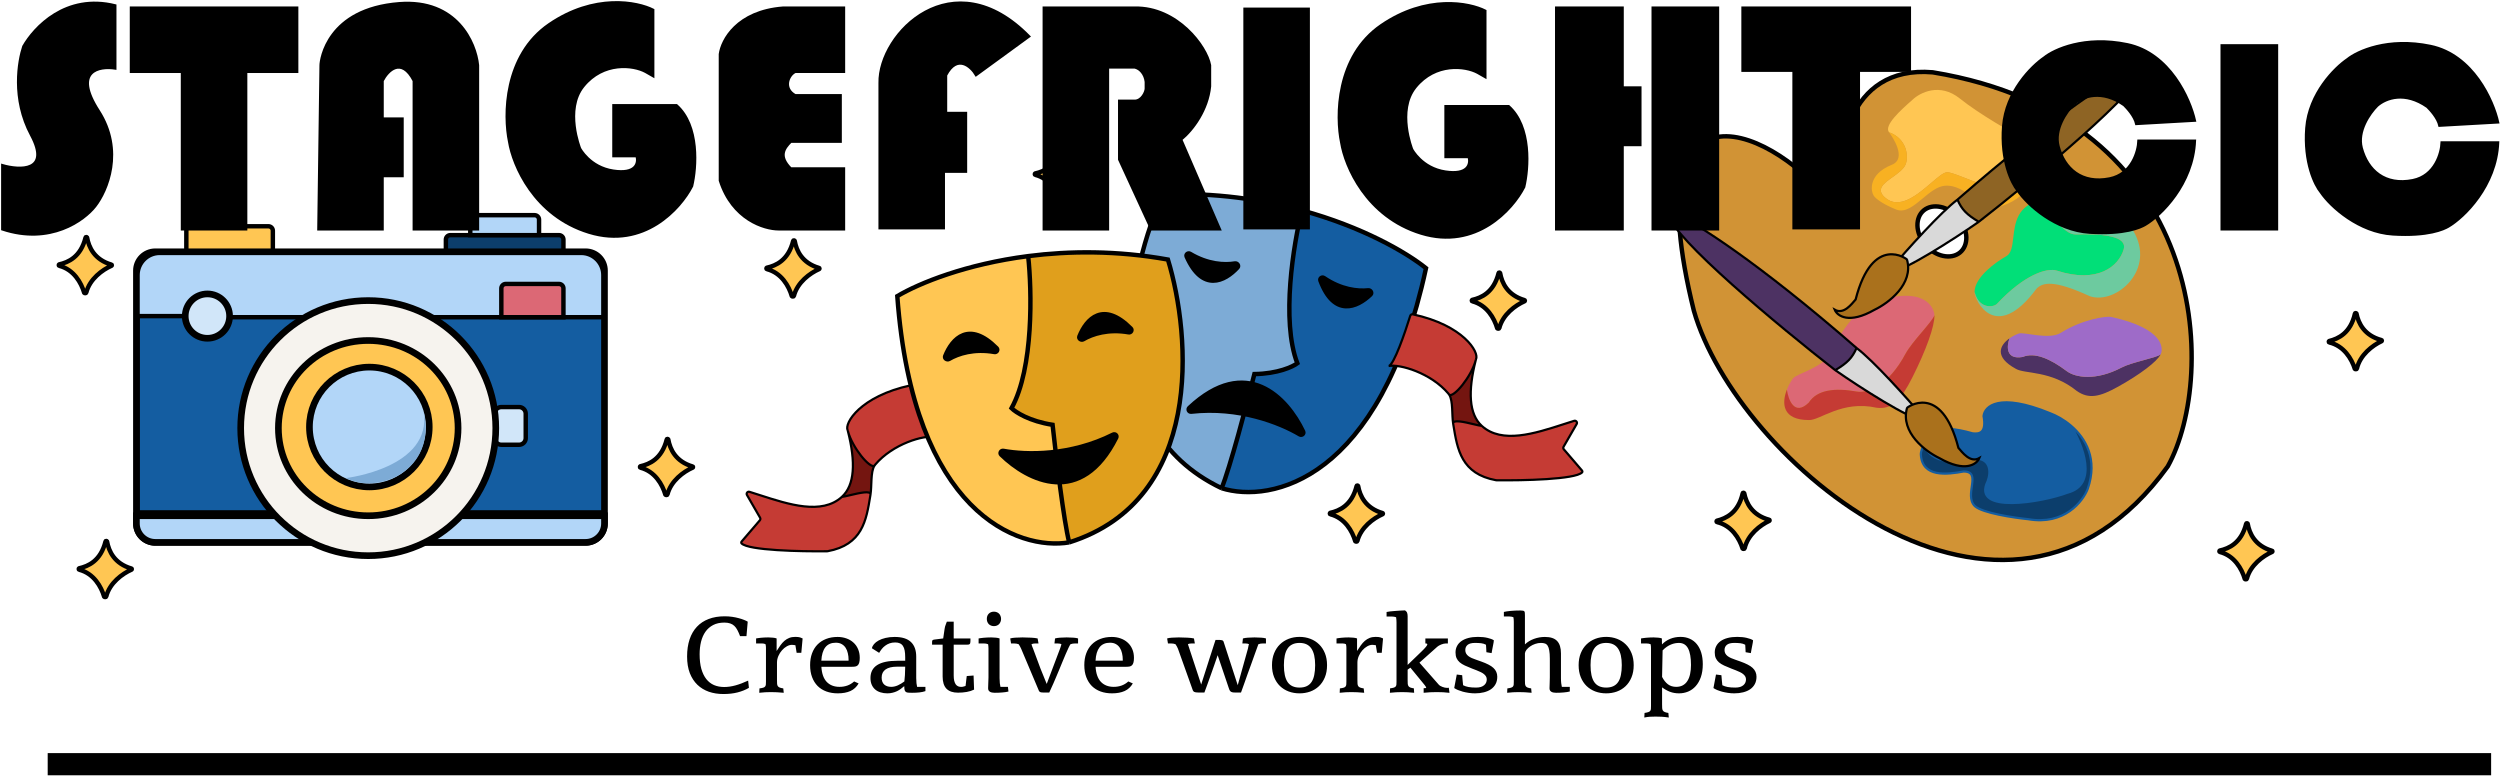<svg width="1127" height="350" viewBox="0 0 1127 350" fill="none" xmlns="http://www.w3.org/2000/svg">
<path d="M21.5 344.5H1123" stroke="black" stroke-width="10"/>
<path fill-rule="evenodd" clip-rule="evenodd" d="M410.6 173.695C387.711 178.626 380.497 190.88 382.143 194.006C382.17 194.117 382.198 194.229 382.228 194.34C384.249 201.929 392.185 211.345 394.175 209.957C394.313 209.86 394.423 209.712 394.5 209.506C402.476 200.035 416.582 196.03 421.457 196.998C421.471 197.001 421.486 197.003 421.5 197.006L421.457 196.998C419.126 196.443 414.198 182.227 411.766 174.373C411.614 173.881 411.104 173.586 410.6 173.695ZM392.411 223.006C392.71 220.974 387.362 222.244 383.253 223.22C381.702 223.589 380.328 223.915 379.5 224.006C370.44 232.233 355.517 227.402 342.725 223.261C341.064 222.723 339.439 222.197 337.868 221.713C337.009 221.448 336.287 222.371 336.736 223.15L342.646 233.393C342.858 233.761 342.815 234.222 342.539 234.544L334.368 244.077C334.14 244.343 334.055 244.72 334.302 244.971C337.427 248.148 360.952 248.663 372.919 248.508C372.974 248.507 373.029 248.501 373.084 248.491C388.745 245.606 390.522 234.65 392.308 223.639C392.343 223.428 392.377 223.217 392.411 223.006Z" fill="#C53B34"/>
<path d="M392.411 223.006C393.054 219.054 392.41 212.799 394.175 209.957C392.185 211.345 384.249 201.929 382.228 194.34C385.796 208.388 385.339 218.704 379.5 224.006C380.328 223.915 381.702 223.589 383.253 223.22C387.362 222.244 392.71 220.974 392.411 223.006Z" fill="#741510"/>
<path d="M382.143 194.006C380.497 190.88 387.711 178.626 410.6 173.695M382.143 194.006C382.17 194.117 382.198 194.229 382.228 194.34M382.143 194.006C382.171 194.118 382.2 194.229 382.228 194.34M394.5 209.506C402.476 200.035 416.582 196.03 421.457 196.998M394.5 209.506C394.423 209.712 394.313 209.86 394.175 209.957M394.5 209.506C394.383 209.645 394.275 209.795 394.175 209.957M379.5 224.006C385.339 218.704 385.796 208.388 382.228 194.34M379.5 224.006C380.328 223.915 381.702 223.589 383.253 223.22C387.362 222.244 392.71 220.974 392.411 223.006M379.5 224.006C370.44 232.233 355.517 227.402 342.725 223.261C341.064 222.723 339.439 222.197 337.868 221.713M392.411 223.006C393.054 219.054 392.41 212.799 394.175 209.957M392.411 223.006C392.377 223.217 392.343 223.428 392.308 223.639C390.522 234.65 388.745 245.606 373.084 248.491M410.6 173.695C411.104 173.586 411.614 173.881 411.766 174.373M410.6 173.695C410.604 173.694 410.608 173.693 410.613 173.692C411.115 173.584 411.614 173.882 411.766 174.373V174.373M411.766 174.373C414.198 182.227 419.126 196.443 421.457 196.998M421.457 196.998C421.471 197.001 421.486 197.003 421.5 197.006L421.457 196.998ZM394.175 209.957C392.185 211.345 384.249 201.929 382.228 194.34M373.084 248.491C373.029 248.501 372.974 248.507 372.919 248.508M373.084 248.491C373.083 248.491 373.081 248.492 373.08 248.492C373.027 248.502 372.973 248.507 372.919 248.508V248.508M372.919 248.508C360.952 248.663 337.427 248.148 334.302 244.971M334.302 244.971C334.055 244.72 334.14 244.343 334.368 244.077M334.302 244.971V244.971C334.059 244.724 334.138 244.345 334.364 244.082L334.368 244.077M334.368 244.077L342.539 234.544M342.539 234.544C342.815 234.222 342.858 233.761 342.646 233.393M342.539 234.544V234.544C342.815 234.222 342.858 233.761 342.646 233.393V233.393M342.646 233.393L336.736 223.15M336.736 223.15C336.287 222.371 337.009 221.448 337.868 221.713M336.736 223.15V223.15C336.288 222.372 337.01 221.449 337.868 221.713V221.713" stroke="black"/>
<g filter="url(#filter0_d_358_80)">
<path fill-rule="evenodd" clip-rule="evenodd" d="M642.843 116.898C622.126 212.953 572.783 223.043 550.702 216.081C554.354 207.302 562.074 178.124 565.478 164.633C575.999 164.49 582.769 161.331 584.839 159.77C577.431 140.557 583.137 105.814 586.916 90.843C614.062 98.273 633.83 109.661 642.843 116.898Z" fill="#145DA1"/>
<path d="M550.702 216.081C493.151 188.636 509.127 116.353 524.309 83.642C547.757 82.743 568.952 85.927 586.916 90.843C583.137 105.814 577.431 140.557 584.839 159.77C582.769 161.331 575.999 164.49 565.478 164.633C562.074 178.124 554.354 207.302 550.702 216.081Z" fill="#7DABD6"/>
<path d="M550.702 216.081C493.151 188.636 509.127 116.353 524.309 83.642C547.757 82.743 568.952 85.927 586.916 90.843M550.702 216.081C572.783 223.043 622.126 212.953 642.843 116.898C633.83 109.661 614.062 98.273 586.916 90.843M550.702 216.081C554.354 207.302 562.074 178.124 565.478 164.633C575.999 164.49 582.769 161.331 584.839 159.77C577.431 140.557 583.137 105.814 586.916 90.843" stroke="black" stroke-width="2"/>
</g>
<path d="M596.814 125.307C604.562 130.591 612.06 131.398 616.813 130.883C617.812 130.774 618.588 132.042 617.864 132.739C611.686 138.696 601.423 143.006 595.245 126.46C594.901 125.537 596.001 124.752 596.814 125.307Z" fill="black" stroke="black" stroke-width="2"/>
<path d="M536.434 114.393C544.482 119.207 552.015 119.566 556.729 118.769C557.72 118.601 558.569 119.821 557.889 120.56C552.075 126.873 542.088 131.786 534.936 115.637C534.537 114.737 535.589 113.888 536.434 114.393Z" fill="black" stroke="black" stroke-width="2"/>
<path d="M536.969 185.585C558.406 183.182 576.957 190.486 585.98 195.852C586.837 196.362 587.892 195.483 587.464 194.583C580.148 179.199 561.851 159.809 536.15 183.864C535.447 184.521 536.013 185.692 536.969 185.585Z" fill="black" stroke="black" stroke-width="2"/>
<g filter="url(#filter1_d_358_80)">
<path fill-rule="evenodd" clip-rule="evenodd" d="M404.5 129.506C411.7 227.506 459.167 244.34 482 240.506C479.6 231.306 476 201.34 474.5 187.506C464.1 185.906 457.833 181.84 456 180.006C466 162.006 465.167 126.807 463.5 111.458C435.585 115.052 414.429 123.589 404.5 129.506Z" fill="#FFC653"/>
<path d="M482 240.506C542.8 221.306 537 147.506 526.5 113.006C503.403 108.865 481.972 109.079 463.5 111.458C465.167 126.807 466 162.006 456 180.006C457.833 181.84 464.1 185.906 474.5 187.506C476 201.34 479.6 231.306 482 240.506Z" fill="#E09F1C"/>
<path d="M482 240.506C542.8 221.306 537 147.506 526.5 113.006C503.403 108.865 481.972 109.079 463.5 111.458M482 240.506C459.167 244.34 411.7 227.506 404.5 129.506C414.429 123.589 435.585 115.052 463.5 111.458M482 240.506C479.6 231.306 476 201.34 474.5 187.506C464.1 185.906 457.833 181.84 456 180.006C466 162.006 465.167 126.807 463.5 111.458" stroke="black" stroke-width="2"/>
</g>
<path d="M508.829 149.807C499.592 148.18 492.427 150.531 488.307 152.957C487.442 153.467 486.213 152.631 486.585 151.698C489.765 143.726 497.343 135.574 509.785 148.111C510.478 148.809 509.798 149.978 508.829 149.807Z" fill="black" stroke="black" stroke-width="2"/>
<path d="M448.329 158.679C439.092 157.053 431.927 159.403 427.807 161.83C426.942 162.339 425.713 161.503 426.085 160.57C429.265 152.598 436.843 144.446 449.285 156.983C449.978 157.682 449.298 158.85 448.329 158.679Z" fill="black" stroke="black" stroke-width="2"/>
<path d="M501.833 195.913C482.553 205.588 462.621 205.158 452.298 203.247C451.318 203.066 450.632 204.255 451.345 204.951C463.534 216.852 487.413 228.709 503.197 197.244C503.629 196.384 502.693 195.482 501.833 195.913Z" fill="black" stroke="black" stroke-width="2"/>
<path fill-rule="evenodd" clip-rule="evenodd" d="M636.9 141.695C659.789 146.626 667.003 158.88 665.357 162.006C665.33 162.117 665.302 162.229 665.272 162.34C663.251 169.929 655.315 179.345 653.325 177.957C653.187 177.86 653.077 177.712 653 177.506C645.024 168.035 630.918 164.03 626.043 164.998C626.029 165.001 626.014 165.003 626 165.006L626.043 164.998C628.374 164.443 633.302 150.227 635.734 142.373C635.886 141.881 636.396 141.586 636.9 141.695ZM655.089 191.006C654.79 188.974 660.138 190.244 664.247 191.22C665.798 191.589 667.172 191.915 668 192.006C677.06 200.233 691.983 195.402 704.775 191.261C706.436 190.723 708.061 190.197 709.632 189.713C710.491 189.448 711.213 190.371 710.764 191.15L704.854 201.393C704.642 201.761 704.685 202.222 704.961 202.544L713.132 212.077C713.36 212.343 713.445 212.72 713.198 212.971C710.073 216.148 686.548 216.663 674.581 216.508C674.526 216.507 674.471 216.501 674.416 216.491C658.755 213.606 656.978 202.65 655.192 191.639C655.157 191.428 655.123 191.217 655.089 191.006Z" fill="#C53B34"/>
<path d="M655.089 191.006C654.446 187.054 655.09 180.799 653.325 177.957C655.315 179.345 663.251 169.929 665.272 162.34C661.704 176.388 662.161 186.704 668 192.006C667.172 191.915 665.798 191.589 664.247 191.22C660.138 190.244 654.79 188.974 655.089 191.006Z" fill="#741510"/>
<path d="M665.357 162.006C667.003 158.88 659.789 146.626 636.9 141.695M665.357 162.006C665.33 162.117 665.302 162.229 665.272 162.34M665.357 162.006C665.329 162.118 665.3 162.229 665.272 162.34M653 177.506C645.024 168.035 630.918 164.03 626.043 164.998M653 177.506C653.077 177.712 653.187 177.86 653.325 177.957M653 177.506C653.117 177.645 653.225 177.795 653.325 177.957M668 192.006C662.161 186.704 661.704 176.388 665.272 162.34M668 192.006C667.172 191.915 665.798 191.589 664.247 191.22C660.138 190.244 654.79 188.974 655.089 191.006M668 192.006C677.06 200.233 691.983 195.402 704.775 191.261C706.436 190.723 708.061 190.197 709.632 189.713M655.089 191.006C654.446 187.054 655.09 180.799 653.325 177.957M655.089 191.006C655.123 191.217 655.157 191.428 655.192 191.639C656.978 202.65 658.755 213.606 674.416 216.491M636.9 141.695C636.396 141.586 635.886 141.881 635.734 142.373M636.9 141.695C636.896 141.694 636.892 141.693 636.887 141.692C636.385 141.584 635.886 141.882 635.734 142.373V142.373M635.734 142.373C633.302 150.227 628.374 164.443 626.043 164.998M626.043 164.998C626.029 165.001 626.014 165.003 626 165.006L626.043 164.998ZM653.325 177.957C655.315 179.345 663.251 169.929 665.272 162.34M674.416 216.491C674.471 216.501 674.526 216.507 674.581 216.508M674.416 216.491C674.417 216.491 674.419 216.492 674.42 216.492C674.473 216.502 674.527 216.507 674.581 216.508V216.508M674.581 216.508C686.548 216.663 710.073 216.148 713.198 212.971M713.198 212.971C713.445 212.72 713.36 212.343 713.132 212.077M713.198 212.971V212.971C713.441 212.724 713.362 212.345 713.136 212.082L713.132 212.077M713.132 212.077L704.961 202.544M704.961 202.544C704.685 202.222 704.642 201.761 704.854 201.393M704.961 202.544V202.544C704.685 202.222 704.642 201.761 704.854 201.393V201.393M704.854 201.393L710.764 191.15M710.764 191.15C711.213 190.371 710.491 189.448 709.632 189.713M710.764 191.15V191.15C711.212 190.372 710.49 189.449 709.632 189.713V189.713" stroke="black"/>
<path d="M70 113.5H264C268.694 113.5 272.5 117.306 272.5 122V236C272.5 240.694 268.694 244.5 264 244.5H70C65.306 244.5 61.5 240.694 61.5 236V122C61.5 117.306 65.306 113.5 70 113.5Z" fill="#145DA1" stroke="black" stroke-width="3"/>
<path d="M62.5 124C62.5 118.753 66.753 114.5 72 114.5H262C267.247 114.5 271.5 118.753 271.5 124V142.5H62.5V124Z" fill="#B2D6F8" stroke="black"/>
<path d="M234 183.5H226C224.343 183.5 223 184.843 223 186.5V197.5C223 199.157 224.343 200.5 226 200.5H234C235.657 200.5 237 199.157 237 197.5V186.5C237 184.843 235.657 183.5 234 183.5Z" fill="#D1E6F9" stroke="black" stroke-width="2"/>
<path d="M272.5 231H62V142" stroke="black" stroke-width="2"/>
<path d="M61 142.5H83.5" stroke="black" stroke-width="2"/>
<path d="M134 143H197H272" stroke="black" stroke-width="2"/>
<circle cx="93.5" cy="142.5" r="10" fill="#D1E6F9" stroke="black" stroke-width="3"/>
<path d="M103.5 143H136.5" stroke="black" stroke-width="2"/>
<path d="M61.5 232.5H272.5V236C272.5 240.694 268.694 244.5 264 244.5H70C65.306 244.5 61.5 240.694 61.5 236V232.5Z" fill="#B2D6F8" stroke="black" stroke-width="3"/>
<circle cx="166" cy="193" r="57.5" fill="#F6F3EE" stroke="black" stroke-width="3"/>
<path d="M206.5 193C206.5 214.781 188.402 232.5 166 232.5C143.598 232.5 125.5 214.781 125.5 193C125.5 171.219 143.598 153.5 166 153.5C188.402 153.5 206.5 171.219 206.5 193Z" fill="#FFC653" stroke="black" stroke-width="3"/>
<circle cx="166.5" cy="192.5" r="27" fill="#B2D6F8" stroke="black" stroke-width="3"/>
<path d="M156 215.5C156 215.5 195 211 191 185.5C197 212.5 170 223 156 215.5Z" fill="#7DABD6"/>
<path d="M201 108C201 106.895 201.895 106 203 106H252C253.105 106 254 106.895 254 108V113H201V108Z" fill="#0C3E6C" stroke="black" stroke-width="2"/>
<path d="M212 99C212 97.895 212.895 97 214 97H241C242.105 97 243 97.895 243 99V106H212V99Z" fill="#B2D6F8" stroke="black" stroke-width="2"/>
<path d="M226 130C226 128.895 226.895 128 228 128H252C253.105 128 254 128.895 254 130V143H226V130Z" fill="#DC6875" stroke="black" stroke-width="2"/>
<path d="M369.244 120.796C361.57 118.574 359.029 112.995 358.255 108.587C358.204 108.295 357.647 108.275 357.576 108.563C355.398 117.384 349.714 119.792 345.692 120.683C345.41 120.746 345.411 121.252 345.691 121.323C352.29 123 355.634 128.98 356.941 133.466C357.026 133.757 357.808 133.727 357.882 133.433C359.429 127.258 365.156 123.116 369.281 121.3C369.504 121.202 369.477 120.864 369.244 120.796Z" fill="#FFC653" stroke="black" stroke-width="2"/>
<path d="M687.244 135.296C679.57 133.074 677.029 127.495 676.255 123.087C676.204 122.795 675.647 122.775 675.576 123.063C673.398 131.884 667.714 134.292 663.692 135.183C663.41 135.246 663.411 135.752 663.691 135.823C670.29 137.5 673.634 143.48 674.941 147.966C675.026 148.257 675.808 148.227 675.882 147.933C677.429 141.758 683.156 137.616 687.281 135.8C687.504 135.702 687.477 135.364 687.244 135.296Z" fill="#FFC653" stroke="black" stroke-width="2"/>
<path d="M623.244 231.296C615.57 229.074 613.029 223.495 612.255 219.087C612.204 218.795 611.647 218.775 611.576 219.063C609.398 227.884 603.714 230.292 599.692 231.183C599.41 231.246 599.411 231.752 599.691 231.823C606.29 233.5 609.634 239.48 610.941 243.966C611.026 244.257 611.808 244.227 611.882 243.933C613.429 237.758 619.156 233.616 623.281 231.8C623.504 231.702 623.477 231.364 623.244 231.296Z" fill="#FFC653" stroke="black" stroke-width="2"/>
<path d="M490.244 78.296C482.57 76.074 480.029 70.495 479.255 66.087C479.204 65.795 478.647 65.775 478.576 66.063C476.398 74.884 470.714 77.292 466.692 78.183C466.41 78.246 466.411 78.752 466.691 78.823C473.29 80.5 476.634 86.48 477.941 90.966C478.026 91.257 478.808 91.227 478.882 90.933C480.429 84.758 486.156 80.616 490.281 78.8C490.504 78.702 490.477 78.364 490.244 78.296Z" fill="#FFC653" stroke="black" stroke-width="2"/>
<path d="M1024.24 248.296C1016.57 246.074 1014.03 240.495 1013.26 236.087C1013.2 235.795 1012.65 235.775 1012.58 236.063C1010.4 244.884 1004.71 247.292 1000.69 248.183C1000.41 248.246 1000.41 248.752 1000.69 248.823C1007.29 250.5 1010.63 256.48 1011.94 260.966C1012.03 261.257 1012.81 261.227 1012.88 260.933C1014.43 254.758 1020.16 250.616 1024.28 248.8C1024.5 248.702 1024.48 248.364 1024.24 248.296Z" fill="#FFC653" stroke="black" stroke-width="2"/>
<path d="M312.244 210.296C304.57 208.074 302.03 202.496 301.256 198.087C301.205 197.795 300.648 197.776 300.577 198.063C298.398 206.884 292.714 209.292 288.692 210.183C288.411 210.246 288.412 210.752 288.691 210.823C295.29 212.5 298.635 218.48 299.941 222.966C300.026 223.257 300.809 223.227 300.882 222.933C302.43 216.759 308.156 212.616 312.282 210.8C312.504 210.702 312.478 210.364 312.244 210.296Z" fill="#FFC653" stroke="black" stroke-width="2"/>
<path d="M50.243 119.296C42.57 117.074 40.029 111.495 39.255 107.087C39.204 106.795 38.647 106.775 38.576 107.063C36.398 115.884 30.714 118.292 26.692 119.183C26.41 119.246 26.412 119.752 26.691 119.823C33.29 121.5 36.634 127.48 37.941 131.966C38.026 132.257 38.808 132.227 38.882 131.933C40.429 125.758 46.156 121.616 50.281 119.8C50.504 119.702 50.477 119.364 50.243 119.296Z" fill="#FFC653" stroke="black" stroke-width="2"/>
<path d="M59.243 256.296C51.57 254.074 49.029 248.495 48.255 244.087C48.204 243.795 47.647 243.775 47.576 244.063C45.398 252.884 39.714 255.292 35.692 256.183C35.41 256.246 35.411 256.752 35.691 256.823C42.29 258.5 45.634 264.48 46.941 268.966C47.026 269.257 47.808 269.227 47.882 268.933C49.429 262.758 55.156 258.616 59.281 256.8C59.504 256.702 59.477 256.364 59.243 256.296Z" fill="#FFC653" stroke="black" stroke-width="2"/>
<path d="M1073.56 153.31C1065.84 151.26 1063.17 145.741 1062.3 141.351C1062.24 141.06 1061.68 141.053 1061.62 141.342C1059.64 150.21 1054.01 152.745 1050.01 153.727C1049.73 153.795 1049.74 154.301 1050.02 154.366C1056.66 155.894 1060.14 161.798 1061.54 166.253C1061.64 166.542 1062.42 166.494 1062.48 166.199C1063.89 159.991 1069.52 155.72 1073.61 153.812C1073.83 153.709 1073.79 153.372 1073.56 153.31Z" fill="#FFC653" stroke="black" stroke-width="2"/>
<path d="M84 104C84 102.895 84.895 102 86 102H121C122.105 102 123 102.895 123 104V113H84V104Z" fill="#FFC653" stroke="black" stroke-width="2"/>
<path d="M797.559 234.31C789.837 232.26 787.171 226.741 786.299 222.351C786.241 222.06 785.684 222.053 785.619 222.342C783.64 231.21 778.011 233.745 774.011 234.727C773.731 234.795 773.743 235.301 774.024 235.366C780.659 236.894 784.138 242.798 785.545 247.253C785.636 247.542 786.418 247.494 786.485 247.199C787.893 240.991 793.525 236.72 797.608 234.812C797.828 234.709 797.794 234.372 797.559 234.31Z" fill="#FFC653" stroke="black" stroke-width="2"/>
<path d="M763.583 140.035C735.698 27.582 801.621 58.935 826.646 93.214C829.088 96.559 833.253 93.967 832.223 88.616C826.646 70.64 832.223 29.254 871.263 32.598C996.102 53.082 999.963 169.298 977.226 210.266C903.781 311.599 782.459 206.921 763.583 140.035Z" fill="#D19335" stroke="black" stroke-width="2"/>
<path d="M882.892 98.298C887.522 103.752 887.478 110.678 883.509 113.877C879.539 117.076 872.55 115.819 867.92 110.364C863.291 104.91 863.335 97.984 867.304 94.785C871.273 91.586 878.263 92.843 882.892 98.298Z" fill="white" stroke="black" stroke-width="2"/>
<path d="M883.457 44.383C874.436 37.164 865.523 41.751 862.194 44.947C856.717 49.741 849.212 56.525 851.562 59.611C859.81 62.544 860.531 70.864 858.972 74.274C858.005 76.392 855.539 78.151 853.177 79.837C849.247 82.641 845.605 85.24 849.629 88.938C856.1 94.885 864.443 87.736 870.656 82.412C873.619 79.873 876.098 77.749 877.658 77.658C879.043 77.578 882.225 78.823 885.914 80.267C890.786 82.174 896.542 84.426 900.209 84.426C911.485 84.144 916.85 77.188 917.438 71.172C916.949 67.469 915.342 64.394 913.096 62.995C906.975 59.799 892.477 51.602 883.457 44.383Z" fill="#FFC653"/>
<path d="M844.475 87.81C844.797 88.844 847.568 91.522 854.784 94.455C858.789 96.083 862.714 92.815 866.737 89.467C869.962 86.782 873.25 84.045 876.691 83.74C881.695 83.295 885.921 86.367 889.817 89.198C893.447 91.836 896.791 94.266 900.209 93.45C914.353 90.074 918.494 79.159 917.438 71.172C916.85 77.188 911.485 84.144 900.209 84.426C896.542 84.426 890.786 82.174 885.914 80.267C882.225 78.823 879.043 77.578 877.658 77.658C876.098 77.749 873.619 79.873 870.656 82.412C864.443 87.736 856.1 94.885 849.629 88.938C845.605 85.24 849.247 82.641 853.177 79.837C855.539 78.151 858.005 76.392 858.972 74.274C860.531 70.864 859.81 62.544 851.562 59.611C852.851 61.303 859.939 71.438 852.851 74.274C841.575 78.786 843.723 86.776 844.475 87.81Z" fill="#F8B122"/>
<path d="M871.919 141.173C871.492 139.154 868.171 127.74 842.512 136.793C840.206 137.766 831.268 145.845 825.502 158.694C822.357 165.703 809.851 168.331 808.204 170.667C807.219 172.064 806.255 173.793 805.536 175.632C806.137 180.207 808.953 187.78 815.411 181.472C819.159 175.632 827.232 174.756 837.034 176.508C842.174 177.426 851.449 173.587 858.945 159.57C861.958 153.937 871.019 145.173 872.029 142.115C872.015 141.767 871.978 141.452 871.919 141.173Z" fill="#DC6875"/>
<path d="M815.411 189.357C820.313 189.649 830.288 180.304 845.972 183.808C852.891 184.684 856.812 180.596 862.117 170.083C868.295 157.84 872.221 146.863 872.029 142.115C871.019 145.173 861.958 153.937 858.945 159.57C851.449 173.587 842.174 177.426 837.034 176.508C827.232 174.756 819.159 175.632 815.411 181.472C808.953 187.78 806.137 180.207 805.536 175.632C803.098 181.867 803.477 189.357 815.411 189.357Z" fill="#C53B34"/>
<path d="M894.189 187.54C895.514 194.989 892.571 195.731 889.299 195.364C872.24 190.523 868.652 195.084 867.298 199.894C870.225 209.806 882.761 208.533 889.837 206.74C897.275 206.335 897.692 212.615 896.013 216.974C888.618 232.005 920.938 226.303 931.92 222.127C946.046 218.566 938.86 200.437 933.501 191.817C930.305 189.114 926.848 187.264 924.1 186.252C901.059 176.81 894.645 183.212 894.189 187.54Z" fill="#145DA1"/>
<path d="M885.212 212.548C893.679 212.564 885.173 223.156 890.274 228.168C893.765 231.299 907.788 233.398 914.364 234.056C930.578 236.876 938.988 226.085 941.166 220.338C945.788 206.965 940.223 197.504 933.501 191.817C938.86 200.437 946.046 218.566 931.92 222.127C920.938 226.303 888.618 232.005 896.013 216.974C897.692 212.615 897.275 206.335 889.837 206.74C882.761 208.533 870.225 209.806 867.298 199.894C866.812 201.622 865.842 203.53 865.917 204.889C866.497 215.326 877.642 213.961 885.212 212.548Z" fill="#0C3E6C"/>
<path d="M933.501 191.817C930.305 189.114 926.848 187.264 924.1 186.252C901.059 176.81 894.645 183.212 894.189 187.54C895.514 194.989 892.571 195.731 889.299 195.364C872.24 190.523 868.652 195.084 867.298 199.894M933.501 191.817C940.223 197.504 945.788 206.965 941.166 220.338C938.988 226.085 930.578 236.876 914.364 234.056C907.788 233.398 893.765 231.299 890.274 228.168C885.173 223.156 893.679 212.564 885.212 212.548C877.642 213.961 866.497 215.326 865.917 204.889C865.842 203.53 866.812 201.622 867.298 199.894M933.501 191.817C938.86 200.437 946.046 218.566 931.92 222.127C920.938 226.303 888.618 232.005 896.013 216.974C897.692 212.615 897.275 206.335 889.837 206.74C882.761 208.533 870.225 209.806 867.298 199.894" stroke="#145DA1"/>
<path d="M904.405 115.525C899.649 118.153 890.138 125.043 890.138 131.576C891.914 139.235 898.595 138.734 900.283 136.927C912.648 123.692 922.898 120.594 927.231 122.002C945.619 127.977 955.13 120.031 957.349 112.428C959.39 105.433 943.993 105.588 937.071 105.658C936.469 105.664 935.931 105.669 935.474 105.669C930.575 105.669 923.427 96.001 920.256 90.181C909.294 92.483 908.356 100.523 907.596 107.047C907.146 110.9 906.759 114.224 904.405 115.525Z" fill="#01DF78"/>
<path d="M890.138 131.576C890.138 135.519 899.649 154.949 918.037 130.168C920.785 127.352 925.646 125.944 942.131 133.547C953.862 137.49 972.376 121.495 961.47 103.698C958.617 100.037 953.228 99.192 941.18 102.29C930.084 103.698 933.291 87.445 920.256 90.181C923.427 96.001 930.575 105.669 935.474 105.669C935.931 105.669 936.469 105.664 937.071 105.658C943.993 105.588 959.39 105.433 957.349 112.428C955.13 120.031 945.619 127.977 927.231 122.002C922.898 120.594 912.648 123.692 900.283 136.927C898.595 138.734 891.914 139.235 890.138 131.576Z" fill="#6DCA9F"/>
<path d="M908.761 166.27C912.712 168.676 924.608 166.835 936.254 176.276C941.652 179.987 946.489 178.982 954.965 174.245C964.836 168.728 972.349 163.056 974.031 159.751C972.008 161.369 961.095 163.228 956.412 165.69C944.76 171.815 935.58 170.239 931.674 167.301C924.226 161.697 917.192 158.655 911.819 160.925C904.018 162.292 904.62 155.89 905.896 152.518C901.455 155.646 898.865 160.894 908.761 166.27Z" fill="#4D3263"/>
<path d="M974.305 159.063C974.734 157.502 976.407 148.268 951.62 142.846C949.33 142.467 938.785 143.917 929.02 150.03C923.694 153.364 912.305 149.512 910.033 150.354C908.675 150.857 907.205 151.595 905.896 152.518C904.62 155.89 904.018 162.292 911.819 160.925C917.192 158.655 924.226 161.697 931.674 167.301C935.58 170.239 944.76 171.815 956.412 165.69C961.095 163.228 972.008 161.369 974.031 159.751C974.154 159.508 974.246 159.279 974.305 159.063Z" fill="#9E6BC8"/>
<path d="M836.943 156.889C844.341 162.369 860.008 179.865 866.879 187.927C867.4 188.538 867.357 189.402 866.555 189.359C861.016 189.058 838.609 174.754 827.329 166.875C832.811 163.593 834.928 161.422 836.943 156.889Z" fill="#D9D9D9"/>
<path d="M836.943 156.889C834.928 161.422 832.811 163.593 827.329 166.875C802.036 147.146 753.891 107.208 752.054 96.518C751.89 95.559 752.907 95.133 753.795 95.532C764.277 100.244 792.761 118.35 836.943 156.889Z" fill="#4D3263"/>
<path d="M836.943 156.889C844.341 162.369 860.008 179.865 866.879 187.927C867.4 188.538 867.357 189.402 866.555 189.359C861.016 189.058 838.609 174.754 827.329 166.875M836.943 156.889C834.928 161.422 832.811 163.593 827.329 166.875M836.943 156.889C792.761 118.35 764.277 100.244 753.795 95.532C752.907 95.133 751.89 95.559 752.054 96.518C753.891 107.208 802.036 147.146 827.329 166.875" stroke="black"/>
<path d="M882.846 201.905C875.124 171.806 859.251 183.929 859.68 183.929C856.591 194.965 868.117 203.577 874.266 206.503C885.935 213.192 891.14 209.29 892.284 206.503C888.166 208.844 884.562 203.856 882.846 201.905Z" fill="#AA711C" stroke="black"/>
<path d="M882.417 90.002C875.018 95.483 859.352 112.979 852.48 121.04C851.959 121.651 852.002 122.516 852.804 122.472C858.343 122.171 880.751 107.867 892.03 99.989C886.548 96.707 884.431 94.536 882.417 90.002Z" fill="#D9D9D9"/>
<path d="M882.417 90.002C884.431 94.536 886.548 96.707 892.03 99.989C917.323 80.26 965.468 40.321 967.305 29.631C967.47 28.672 966.452 28.247 965.565 28.646C955.082 33.358 926.598 51.463 882.417 90.002Z" fill="#8E6424"/>
<path d="M882.417 90.002C875.018 95.483 859.352 112.979 852.48 121.04C851.959 121.651 852.002 122.516 852.804 122.472C858.343 122.171 880.751 107.867 892.03 99.989M882.417 90.002C884.431 94.536 886.548 96.707 892.03 99.989M882.417 90.002C926.598 51.463 955.082 33.358 965.565 28.646C966.452 28.247 967.47 28.672 967.305 29.631C965.468 40.321 917.323 80.26 892.03 99.989" stroke="black"/>
<path d="M836.513 135.018C844.235 104.919 860.108 117.043 859.679 117.043C862.768 128.079 851.242 136.691 845.093 139.617C833.425 146.305 828.219 142.404 827.075 139.617C831.194 141.958 834.797 136.969 836.513 135.018Z" fill="#AA711C" stroke="black"/>
<path d="M504.5 71.913V45.413H511.5C514.7 45.413 516.5 41.414 516.5 39.914V36.914C516.1 33.314 513.833 30.914 511.5 30.414L499.5 30.413V103.413H470.5V3.413H511.5C530.7 3.013 544 20.913 545.5 29.414V38.914C544.5 49.414 537.833 58.58 532.5 62.913L550 103.413H519L504.5 71.913Z" fill="black" stroke="black"/>
<path d="M785.5 31.914V3.414H861V31.914H838V102.914H808.5V31.914H785.5Z" fill="black" stroke="black"/>
<path d="M425.5 102.914V77.414H435.5V50.914H426.5V33.914C431.5 24.414 437.667 29.914 440 33.914L464 16.414C429.6 -18.786 396 14.914 396.5 37.414V102.914H425.5Z" fill="black" stroke="black"/>
<path d="M276.5 70.414V47.414H305C315.4 56.614 314 75.581 312 83.914C306.833 94.081 290.3 112.514 265.5 104.914C240.7 97.314 231.167 74.414 229.5 63.914C227 52.081 227.1 24.914 247.5 10.914C267.9 -3.086 287.333 0.747 294.5 4.414V34.414L291 32.414C285.5 29.414 272.011 27.782 263 38.914C254.5 49.414 261.5 66.914 261.5 66.914C261.5 66.914 265.849 75.316 276.5 76.914C286.5 78.414 287.833 73.747 287 70.414H276.5Z" fill="black" stroke="black"/>
<path d="M59 32.414V3.414H134V32.414H111V103.414H82V32.414H59Z" fill="black"/>
<path d="M52 30.914V2.414C29.6 -3.186 15.333 12.414 10.5 20.914C8.333 27.414 5.2 44.514 14 60.914C22.8 77.314 9 76.747 1 74.414V103.414C22.6 110.614 38 99.414 43 92.914C48.333 86.081 56.1 67.914 44.5 49.914C32.9 31.914 44.667 29.747 52 30.914Z" fill="black"/>
<path d="M59 32.414V3.414H134V32.414H111V103.414H82V32.414H59Z" stroke="black"/>
<path d="M52 30.914V2.414C29.6 -3.186 15.333 12.414 10.5 20.914C8.333 27.414 5.2 44.514 14 60.914C22.8 77.314 9 76.747 1 74.414V103.414C22.6 110.614 38 99.414 43 92.914C48.333 86.081 56.1 67.914 44.5 49.914C32.9 31.914 44.667 29.747 52 30.914Z" stroke="black"/>
<path d="M172.5 79.415V103.414H143.5C143.833 79.581 144.5 31.414 144.5 29.415C144.5 26.915 147.5 3.914 180 1.414C206 -0.586 214.5 19.248 215.5 29.415V103.414H186.5V36.414C180.9 25.614 174.833 31.915 172.5 36.414V53.414H181.5V79.415H172.5Z" fill="black" stroke="black"/>
<path d="M380.5 32.414V3.414H353C332.2 5.014 325.333 18.081 324.5 24.414V81.414C330.1 99.014 344.5 103.414 351 103.414H380.5V75.914H356.5C351 70.414 353.5 66.914 356.5 63.914H379V42.914H358.5C353 39.914 355.333 33.914 358.5 32.414H380.5Z" fill="black" stroke="black"/>
<path d="M590 3.914H561V102.914H590V3.914Z" fill="black"/>
<path d="M731.5 3.414H701.5V103.414H731.5V65.414H739.5V39.414H731.5V3.414Z" fill="black"/>
<path d="M774.5 3.414H745V103.414H774.5V3.414Z" fill="black"/>
<path d="M590 3.914H561V102.914H590V3.914Z" stroke="black"/>
<path d="M731.5 3.414H701.5V103.414H731.5V65.414H739.5V39.414H731.5V3.414Z" stroke="black"/>
<path d="M774.5 3.414H745V103.414H774.5V3.414Z" stroke="black"/>
<path d="M651.612 70.828V47.828H680.112C690.512 57.028 689.112 75.994 687.112 84.328C681.945 94.494 665.412 112.928 640.612 105.328C615.812 97.728 606.279 74.828 604.612 64.328C602.112 52.494 602.212 25.328 622.612 11.328C643.012 -2.672 662.445 1.161 669.612 4.828V34.828L666.112 32.828C660.612 29.828 647.123 28.196 638.112 39.328C629.612 49.828 636.612 67.328 636.612 67.328C636.612 67.328 640.961 75.73 651.612 77.328C661.612 78.828 662.945 74.161 662.112 70.828H651.612Z" fill="black" stroke="black"/>
<path d="M1026.5 20.414H1001.5V103.414H1026.5V20.414Z" fill="black" stroke="black"/>
<path d="M989.5 54.414L963 55.914C962.2 52.314 958.833 48.747 957.5 47.414C947.5 40.414 939 43.414 935 46.914C931.5 50.414 926 58.414 928 65.914C930.69 76.002 938.5 82.914 951 80.414C961 78.414 963.833 68.247 964 63.414H989.5C988.7 83.014 974.167 97.247 967 101.414C965 102.58 958 105.914 942 104.914C926.809 103.964 914 92.581 909.5 85.914C906.834 82.747 901.8 72.514 903 56.914C904.2 41.314 915.834 29.747 921.5 25.914C926 22.247 939.8 15.914 959 19.914C978.2 23.914 987.334 44.581 989.5 54.414Z" fill="black" stroke="black"/>
<path d="M1126.18 55.193L1099.68 56.693C1098.88 53.093 1095.52 49.526 1094.18 48.193C1084.18 41.193 1075.68 44.193 1071.68 47.693C1068.18 51.193 1062.68 59.193 1064.68 66.692C1067.37 76.78 1075.18 83.692 1087.68 81.192C1097.68 79.192 1100.51 69.026 1100.68 64.192H1126.18C1125.38 83.793 1110.85 98.026 1103.68 102.193C1101.68 103.359 1094.68 106.693 1078.68 105.693C1063.49 104.743 1050.68 93.359 1046.18 86.692C1043.52 83.526 1038.48 73.293 1039.68 57.693C1040.88 42.093 1052.52 30.526 1058.18 26.692C1062.68 23.026 1076.48 16.692 1095.68 20.692C1114.88 24.692 1124.02 45.359 1126.18 55.193Z" fill="black" stroke="black"/>
<path d="M337.609 310.078C336.094 310.969 334.391 311.656 332.5 312.141C330.625 312.625 328.484 312.867 326.078 312.867C323.719 312.867 321.539 312.523 319.539 311.836C317.555 311.133 315.836 310.086 314.383 308.695C312.93 307.289 311.789 305.531 310.961 303.422C310.148 301.297 309.742 298.805 309.742 295.945C309.742 293.055 310.117 290.484 310.867 288.234C311.617 285.984 312.711 284.094 314.148 282.562C315.586 281.016 317.352 279.844 319.445 279.047C321.555 278.234 323.961 277.828 326.664 277.828C327.852 277.828 328.984 277.906 330.062 278.062C331.141 278.219 332.125 278.422 333.016 278.672C333.922 278.906 334.719 279.164 335.406 279.445C336.109 279.727 336.664 279.992 337.07 280.242L336.508 286.781H333.625C333.234 285.734 332.836 284.828 332.43 284.062C332.023 283.281 331.555 282.641 331.023 282.141C330.492 281.641 329.867 281.273 329.148 281.039C328.43 280.789 327.562 280.664 326.547 280.664C324.578 280.664 322.891 281.031 321.484 281.766C320.078 282.5 318.922 283.508 318.016 284.789C317.125 286.055 316.461 287.562 316.023 289.312C315.602 291.047 315.391 292.922 315.391 294.938C315.391 297.469 315.648 299.664 316.164 301.523C316.695 303.367 317.438 304.898 318.391 306.117C319.359 307.336 320.523 308.242 321.883 308.836C323.258 309.414 324.789 309.703 326.477 309.703C328.086 309.703 329.773 309.461 331.539 308.977C333.305 308.492 335.211 307.773 337.258 306.82L337.609 310.078ZM350.102 293.461C350.68 292.539 351.25 291.688 351.812 290.906C352.375 290.125 352.977 289.453 353.617 288.891C354.273 288.328 354.992 287.891 355.773 287.578C356.555 287.266 357.453 287.109 358.469 287.109C359.438 287.109 360.172 287.188 360.672 287.344C361.172 287.5 361.555 287.656 361.82 287.812L361.234 294.281H359.125L358.562 290.859C358.141 290.812 357.812 290.773 357.578 290.742C357.344 290.711 357.141 290.695 356.969 290.695C356.234 290.695 355.469 290.922 354.672 291.375C353.891 291.812 353.172 292.406 352.516 293.156C351.859 293.891 351.32 294.742 350.898 295.711C350.477 296.664 350.266 297.656 350.266 298.688V306.586C350.266 307.242 350.281 307.789 350.312 308.227C350.344 308.648 350.445 309 350.617 309.281C350.805 309.562 351.086 309.781 351.461 309.938C351.852 310.094 352.398 310.227 353.102 310.336L353.312 312.305C352.188 312.211 351.164 312.133 350.242 312.07C349.32 312.023 348.414 312 347.523 312C346.68 312 345.828 312.023 344.969 312.07C344.125 312.117 343.227 312.195 342.273 312.305L342.367 310.336C343.102 310.242 343.664 310.133 344.055 310.008C344.461 309.883 344.75 309.703 344.922 309.469C345.109 309.234 345.219 308.938 345.25 308.578C345.281 308.219 345.297 307.758 345.297 307.195V292.031C345.297 291.75 345.281 291.477 345.25 291.211C345.234 290.93 345.188 290.664 345.109 290.414C344.891 290.305 344.656 290.219 344.406 290.156C344.156 290.094 343.852 290.062 343.492 290.062H340.844V287.812C341.031 287.766 341.312 287.719 341.688 287.672C342.062 287.609 342.492 287.555 342.977 287.508C343.477 287.461 344.008 287.422 344.57 287.391C345.148 287.359 345.734 287.344 346.328 287.344C347.078 287.344 347.781 287.383 348.438 287.461C349.109 287.523 349.664 287.641 350.102 287.812V293.461ZM382.492 297.844C382.523 297.781 382.539 297.719 382.539 297.656C382.539 297.594 382.539 297.523 382.539 297.445C382.539 296.414 382.43 295.438 382.211 294.516C382.008 293.578 381.68 292.758 381.227 292.055C380.773 291.336 380.18 290.773 379.445 290.367C378.727 289.945 377.844 289.734 376.797 289.734C374.719 289.734 373.141 290.422 372.062 291.797C371 293.172 370.398 295.188 370.258 297.844H382.492ZM387.062 308.086C386.172 309.648 384.945 310.789 383.383 311.508C381.82 312.211 379.922 312.562 377.688 312.562C375.797 312.562 374.078 312.281 372.531 311.719C371 311.156 369.688 310.336 368.594 309.258C367.516 308.164 366.68 306.828 366.086 305.25C365.492 303.672 365.195 301.867 365.195 299.836C365.195 297.867 365.484 296.102 366.062 294.539C366.641 292.961 367.469 291.625 368.547 290.531C369.625 289.438 370.922 288.602 372.438 288.023C373.969 287.43 375.688 287.133 377.594 287.133C379 287.133 380.312 287.352 381.531 287.789C382.75 288.211 383.805 288.828 384.695 289.641C385.602 290.438 386.305 291.422 386.805 292.594C387.32 293.766 387.578 295.086 387.578 296.555C387.578 297.445 387.5 298.156 387.344 298.688C387.203 299.219 386.984 299.625 386.688 299.906C386.406 300.188 386.039 300.375 385.586 300.469C385.148 300.547 384.625 300.586 384.016 300.586H370.281C370.453 303.602 371.25 305.867 372.672 307.383C374.109 308.883 376.039 309.633 378.461 309.633C379.727 309.633 380.906 309.438 382 309.047C383.094 308.656 384.109 308.039 385.047 307.195L387.062 308.086ZM407.688 307.195C407.781 306.352 407.867 305.398 407.945 304.336C408.023 303.258 408.062 301.992 408.062 300.539H404.359C402.125 300.539 400.414 300.953 399.227 301.781C398.039 302.609 397.445 303.828 397.445 305.438C397.445 306.844 397.836 307.898 398.617 308.602C399.398 309.289 400.445 309.633 401.758 309.633C402.742 309.633 403.742 309.406 404.758 308.953C405.773 308.484 406.75 307.898 407.688 307.195ZM417.18 311.555C416.383 311.836 415.484 312.031 414.484 312.141C413.484 312.25 412.375 312.305 411.156 312.305C410.516 312.305 409.969 312.289 409.516 312.258C409.078 312.227 408.719 312.133 408.438 311.977C408.172 311.805 407.977 311.547 407.852 311.203C407.727 310.859 407.664 310.383 407.664 309.773L407.617 309.305C407.148 309.727 406.648 310.133 406.117 310.523C405.586 310.914 405.008 311.266 404.383 311.578C403.758 311.875 403.086 312.109 402.367 312.281C401.648 312.469 400.867 312.562 400.023 312.562C398.914 312.562 397.891 312.414 396.953 312.117C396.016 311.836 395.211 311.406 394.539 310.828C393.867 310.25 393.344 309.531 392.969 308.672C392.594 307.812 392.406 306.805 392.406 305.648C392.406 303.055 393.414 301.109 395.43 299.812C397.445 298.516 400.508 297.867 404.617 297.867H408.062V296.273C408.062 295.102 407.984 294.102 407.828 293.273C407.672 292.43 407.414 291.742 407.055 291.211C406.711 290.664 406.25 290.266 405.672 290.016C405.094 289.75 404.391 289.617 403.562 289.617C402.625 289.617 401.781 289.75 401.031 290.016C400.297 290.281 399.641 290.633 399.062 291.07C398.484 291.492 397.969 291.984 397.516 292.547C397.078 293.109 396.68 293.695 396.32 294.305L393.062 292.242C393.172 291.602 393.484 290.977 394 290.367C394.516 289.758 395.211 289.211 396.086 288.727C396.961 288.242 398 287.859 399.203 287.578C400.422 287.281 401.781 287.133 403.281 287.133C406.625 287.133 409.086 287.898 410.664 289.43C412.242 290.945 413.031 293.141 413.031 296.016V305.695C413.031 306.586 413.07 307.352 413.148 307.992C413.227 308.617 413.32 309.164 413.43 309.633H417.18V311.555ZM425.828 283.477C425.859 283.148 425.93 282.797 426.039 282.422C426.164 282.031 426.289 281.68 426.414 281.367L426.836 280.242H429.93V287.812H437.477V289.031C437.477 289.391 437.445 289.68 437.383 289.898C437.32 290.102 437.219 290.258 437.078 290.367C436.953 290.477 436.781 290.547 436.562 290.578C436.359 290.609 436.109 290.625 435.812 290.625H429.93V304.523C429.93 305.461 430.008 306.258 430.164 306.914C430.336 307.57 430.562 308.102 430.844 308.508C431.141 308.914 431.5 309.211 431.922 309.398C432.344 309.57 432.812 309.656 433.328 309.656C433.5 309.656 433.695 309.641 433.914 309.609C434.148 309.562 434.367 309.508 434.57 309.445C434.805 309.383 435.039 309.312 435.273 309.234C435.336 308.719 435.398 308.203 435.461 307.688C435.523 307.234 435.578 306.75 435.625 306.234C435.688 305.719 435.75 305.227 435.812 304.758L438.883 304.523L439.117 310.875C438.148 311.359 437.039 311.711 435.789 311.93C434.555 312.148 433.25 312.258 431.875 312.258C429.578 312.258 427.844 311.664 426.672 310.477C425.516 309.273 424.938 307.445 424.938 304.992V290.625H420.18V289.359C420.18 288.953 420.266 288.688 420.438 288.562C420.625 288.438 420.906 288.352 421.281 288.305L425.195 287.812L425.828 283.477ZM444.859 279.023C444.859 278.023 445.156 277.227 445.75 276.633C446.359 276.039 447.133 275.742 448.07 275.742C448.539 275.742 448.969 275.82 449.359 275.977C449.75 276.133 450.086 276.352 450.367 276.633C450.648 276.914 450.867 277.258 451.023 277.664C451.195 278.07 451.281 278.523 451.281 279.023C451.281 279.492 451.195 279.93 451.023 280.336C450.867 280.727 450.648 281.07 450.367 281.367C450.086 281.648 449.75 281.867 449.359 282.023C448.969 282.18 448.539 282.258 448.07 282.258C447.602 282.258 447.172 282.18 446.781 282.023C446.391 281.867 446.047 281.648 445.75 281.367C445.469 281.07 445.25 280.727 445.094 280.336C444.938 279.93 444.859 279.492 444.859 279.023ZM454.609 311.742C453.797 311.945 452.875 312.086 451.844 312.164C450.812 312.258 449.664 312.305 448.398 312.305C448.055 312.305 447.703 312.273 447.344 312.211C447 312.164 446.688 312.07 446.406 311.93C446.125 311.773 445.891 311.57 445.703 311.32C445.531 311.055 445.445 310.711 445.445 310.289C445.445 309.523 445.469 308.766 445.516 308.016C445.578 307.266 445.609 306.398 445.609 305.414V292.266C445.609 291.953 445.594 291.633 445.562 291.305C445.547 290.977 445.508 290.68 445.445 290.414C444.883 290.18 444.211 290.062 443.43 290.062H441.156V287.812C441.344 287.766 441.633 287.719 442.023 287.672C442.43 287.609 442.883 287.555 443.383 287.508C443.898 287.461 444.453 287.422 445.047 287.391C445.641 287.359 446.234 287.344 446.828 287.344C447.578 287.344 448.281 287.383 448.938 287.461C449.609 287.523 450.164 287.641 450.602 287.812V305.695C450.602 306.586 450.641 307.352 450.719 307.992C450.797 308.617 450.891 309.164 451 309.633H454.375L454.609 311.742ZM477.859 292.43C478 292.07 478.117 291.727 478.211 291.398C478.305 291.055 478.398 290.727 478.492 290.414C478.273 290.289 478.016 290.203 477.719 290.156C477.438 290.094 477.078 290.062 476.641 290.062H475.352L475.609 287.812C476.219 287.641 476.961 287.523 477.836 287.461C478.727 287.383 479.734 287.344 480.859 287.344C482 287.344 483.016 287.383 483.906 287.461C484.797 287.523 485.492 287.641 485.992 287.812V290.062H484.727C483.945 290.062 483.227 290.18 482.57 290.414C482.352 290.711 482.055 291.258 481.68 292.055C481.305 292.852 480.883 293.789 480.414 294.867C479.945 295.945 479.453 297.117 478.938 298.383C478.422 299.633 477.914 300.867 477.414 302.086C476.914 303.289 476.438 304.422 475.984 305.484C475.547 306.547 475.172 307.422 474.859 308.109L473.008 312.188H470.383C470.133 312.188 469.914 312.18 469.727 312.164C469.555 312.164 469.391 312.141 469.234 312.094C469.078 312.062 468.93 312.008 468.789 311.93C468.664 311.836 468.531 311.703 468.391 311.531L460.328 292.43C460.172 292.07 460 291.727 459.812 291.398C459.641 291.055 459.445 290.727 459.227 290.414C458.898 290.289 458.562 290.203 458.219 290.156C457.875 290.094 457.492 290.062 457.07 290.062H455.781L455.406 287.812C455.953 287.641 456.695 287.523 457.633 287.461C458.57 287.383 459.672 287.344 460.938 287.344C462.359 287.344 463.656 287.383 464.828 287.461C466.016 287.523 466.992 287.641 467.758 287.812L468.156 290.062H466.867C466.055 290.062 465.43 290.18 464.992 290.414C465.055 290.727 465.156 291.055 465.297 291.398C465.453 291.727 465.594 292.07 465.719 292.43C466.922 295.789 468.031 298.773 469.047 301.383C470.062 303.977 471 306.289 471.859 308.32L477.859 292.43ZM506.102 297.844C506.133 297.781 506.148 297.719 506.148 297.656C506.148 297.594 506.148 297.523 506.148 297.445C506.148 296.414 506.039 295.438 505.82 294.516C505.617 293.578 505.289 292.758 504.836 292.055C504.383 291.336 503.789 290.773 503.055 290.367C502.336 289.945 501.453 289.734 500.406 289.734C498.328 289.734 496.75 290.422 495.672 291.797C494.609 293.172 494.008 295.188 493.867 297.844H506.102ZM510.672 308.086C509.781 309.648 508.555 310.789 506.992 311.508C505.43 312.211 503.531 312.562 501.297 312.562C499.406 312.562 497.688 312.281 496.141 311.719C494.609 311.156 493.297 310.336 492.203 309.258C491.125 308.164 490.289 306.828 489.695 305.25C489.102 303.672 488.805 301.867 488.805 299.836C488.805 297.867 489.094 296.102 489.672 294.539C490.25 292.961 491.078 291.625 492.156 290.531C493.234 289.438 494.531 288.602 496.047 288.023C497.578 287.43 499.297 287.133 501.203 287.133C502.609 287.133 503.922 287.352 505.141 287.789C506.359 288.211 507.414 288.828 508.305 289.641C509.211 290.438 509.914 291.422 510.414 292.594C510.93 293.766 511.188 295.086 511.188 296.555C511.188 297.445 511.109 298.156 510.953 298.688C510.812 299.219 510.594 299.625 510.297 299.906C510.016 300.188 509.648 300.375 509.195 300.469C508.758 300.547 508.234 300.586 507.625 300.586H493.891C494.062 303.602 494.859 305.867 496.281 307.383C497.719 308.883 499.648 309.633 502.07 309.633C503.336 309.633 504.516 309.438 505.609 309.047C506.703 308.656 507.719 308.039 508.656 307.195L510.672 308.086ZM562.562 292.43C562.672 292.07 562.742 291.727 562.773 291.398C562.82 291.055 562.914 290.727 563.055 290.414C562.836 290.289 562.602 290.203 562.352 290.156C562.102 290.094 561.766 290.062 561.344 290.062H560.055L560.312 287.812C560.922 287.641 561.664 287.523 562.539 287.461C563.414 287.383 564.414 287.344 565.539 287.344C566.68 287.344 567.695 287.383 568.586 287.461C569.492 287.523 570.195 287.641 570.695 287.812V290.062H569.43C568.617 290.062 567.898 290.18 567.273 290.414C566.711 291.961 566.148 293.516 565.586 295.078C565.039 296.625 564.5 298.133 563.969 299.602C563.438 301.055 562.93 302.445 562.445 303.773C561.977 305.102 561.547 306.32 561.156 307.43C560.766 308.523 560.422 309.484 560.125 310.312C559.828 311.125 559.602 311.75 559.445 312.188H556.75C556.234 312.188 555.82 312.148 555.508 312.07C555.195 311.992 554.938 311.867 554.734 311.695C554.531 311.508 554.367 311.281 554.242 311.016C554.133 310.75 554.016 310.43 553.891 310.055L548.922 295.359C548.5 296.609 548.031 297.977 547.516 299.461C547.016 300.93 546.492 302.414 545.945 303.914C545.414 305.414 544.891 306.875 544.375 308.297C543.859 309.719 543.383 311.016 542.945 312.188H540.25C539.328 312.188 538.695 312.094 538.352 311.906C538.008 311.703 537.797 311.461 537.719 311.18L531.016 292.43C530.891 292.07 530.727 291.727 530.523 291.398C530.336 291.055 530.133 290.727 529.914 290.414C529.305 290.18 528.594 290.062 527.781 290.062H526.516L526.141 287.812C526.656 287.641 527.359 287.523 528.25 287.461C529.141 287.383 530.195 287.344 531.414 287.344C532.836 287.344 534.133 287.383 535.305 287.461C536.492 287.523 537.469 287.641 538.234 287.812L538.633 290.062H537.344C536.516 290.062 535.906 290.18 535.516 290.414L541.492 308.578L544.07 300.539C544.414 299.461 544.766 298.352 545.125 297.211C545.5 296.07 545.859 294.969 546.203 293.906C546.547 292.828 546.867 291.828 547.164 290.906C547.477 289.969 547.742 289.156 547.961 288.469H549.25C549.906 288.469 550.43 288.516 550.82 288.609C551.211 288.688 551.469 288.914 551.594 289.289L557.969 308.883L562.562 292.43ZM598.234 299.859C598.234 301.953 597.898 303.797 597.227 305.391C596.57 306.969 595.68 308.289 594.555 309.352C593.43 310.414 592.117 311.219 590.617 311.766C589.117 312.297 587.523 312.562 585.836 312.562C584.086 312.562 582.453 312.281 580.938 311.719C579.438 311.156 578.125 310.336 577 309.258C575.891 308.18 575.016 306.852 574.375 305.273C573.734 303.695 573.414 301.891 573.414 299.859C573.414 297.844 573.734 296.047 574.375 294.469C575.016 292.891 575.891 291.562 577 290.484C578.125 289.391 579.438 288.555 580.938 287.977C582.453 287.398 584.086 287.109 585.836 287.109C587.57 287.109 589.195 287.398 590.711 287.977C592.227 288.555 593.539 289.391 594.648 290.484C595.758 291.562 596.633 292.891 597.273 294.469C597.914 296.047 598.234 297.844 598.234 299.859ZM578.781 299.836C578.781 303.305 579.344 305.859 580.469 307.5C581.609 309.141 583.391 309.961 585.812 309.961C587.078 309.961 588.156 309.75 589.047 309.328C589.953 308.906 590.688 308.273 591.25 307.43C591.812 306.586 592.219 305.531 592.469 304.266C592.734 303 592.867 301.523 592.867 299.836C592.867 296.492 592.297 293.992 591.156 292.336C590.031 290.664 588.25 289.828 585.812 289.828C584.562 289.828 583.492 290.047 582.602 290.484C581.711 290.906 580.984 291.539 580.422 292.383C579.859 293.227 579.445 294.273 579.18 295.523C578.914 296.773 578.781 298.211 578.781 299.836ZM611.758 293.461C612.336 292.539 612.906 291.688 613.469 290.906C614.031 290.125 614.633 289.453 615.273 288.891C615.93 288.328 616.648 287.891 617.43 287.578C618.211 287.266 619.109 287.109 620.125 287.109C621.094 287.109 621.828 287.188 622.328 287.344C622.828 287.5 623.211 287.656 623.477 287.812L622.891 294.281H620.781L620.219 290.859C619.797 290.812 619.469 290.773 619.234 290.742C619 290.711 618.797 290.695 618.625 290.695C617.891 290.695 617.125 290.922 616.328 291.375C615.547 291.812 614.828 292.406 614.172 293.156C613.516 293.891 612.977 294.742 612.555 295.711C612.133 296.664 611.922 297.656 611.922 298.688V306.586C611.922 307.242 611.938 307.789 611.969 308.227C612 308.648 612.102 309 612.273 309.281C612.461 309.562 612.742 309.781 613.117 309.938C613.508 310.094 614.055 310.227 614.758 310.336L614.969 312.305C613.844 312.211 612.82 312.133 611.898 312.07C610.977 312.023 610.07 312 609.18 312C608.336 312 607.484 312.023 606.625 312.07C605.781 312.117 604.883 312.195 603.93 312.305L604.023 310.336C604.758 310.242 605.32 310.133 605.711 310.008C606.117 309.883 606.406 309.703 606.578 309.469C606.766 309.234 606.875 308.938 606.906 308.578C606.938 308.219 606.953 307.758 606.953 307.195V292.031C606.953 291.75 606.938 291.477 606.906 291.211C606.891 290.93 606.844 290.664 606.766 290.414C606.547 290.305 606.312 290.219 606.062 290.156C605.812 290.094 605.508 290.062 605.148 290.062H602.5V287.812C602.688 287.766 602.969 287.719 603.344 287.672C603.719 287.609 604.148 287.555 604.633 287.508C605.133 287.461 605.664 287.422 606.227 287.391C606.805 287.359 607.391 287.344 607.984 287.344C608.734 287.344 609.438 287.383 610.094 287.461C610.766 287.523 611.32 287.641 611.758 287.812V293.461ZM626.641 310.312C627.359 310.219 627.914 310.109 628.305 309.984C628.695 309.859 628.984 309.688 629.172 309.469C629.359 309.234 629.469 308.945 629.5 308.602C629.531 308.242 629.547 307.805 629.547 307.289V280.664C629.547 280.242 629.531 279.836 629.5 279.445C629.484 279.039 629.438 278.641 629.359 278.25C629.094 278.156 628.797 278.078 628.469 278.016C628.141 277.953 627.766 277.922 627.344 277.922H625.07V275.883C625.508 275.789 626.031 275.703 626.641 275.625C627.266 275.547 627.945 275.484 628.68 275.438C629.414 275.375 630.18 275.32 630.977 275.273C631.789 275.227 632.594 275.188 633.391 275.156C633.906 275.5 634.227 275.891 634.352 276.328C634.492 276.75 634.562 277.266 634.562 277.875V299.742L640.75 293.766C642.531 292.062 643.43 290.969 643.445 290.484C643.445 290.203 643.148 290.062 642.555 290.062V287.812H652.703V290.062H651.812C651.484 290.062 651.133 290.109 650.758 290.203C650.383 290.297 650.016 290.414 649.656 290.555C649.297 290.695 648.961 290.859 648.648 291.047C648.352 291.219 648.109 291.391 647.922 291.562L639.883 298.734L648.555 308.602C648.727 308.805 648.961 309 649.258 309.188C649.555 309.359 649.883 309.516 650.242 309.656C650.602 309.797 650.969 309.906 651.344 309.984C651.734 310.062 652.102 310.102 652.445 310.102C652.711 310.102 652.938 310.078 653.125 310.031L653.43 312.328C652.477 312.219 651.523 312.133 650.57 312.07C649.633 312.023 648.672 312 647.688 312C646.703 312 645.727 312.023 644.758 312.07C643.805 312.133 642.812 312.211 641.781 312.305V310.242C642.141 310.242 642.422 310.227 642.625 310.195C642.828 310.164 642.93 310.047 642.93 309.844C642.758 309.547 642.547 309.234 642.297 308.906C642.047 308.578 641.75 308.211 641.406 307.805L635.805 300.984L634.562 301.875V306.703C634.562 307.328 634.578 307.852 634.609 308.273C634.656 308.68 634.766 309.023 634.938 309.305C635.125 309.57 635.406 309.781 635.781 309.938C636.156 310.078 636.688 310.203 637.375 310.312L637.492 312.305C636.414 312.211 635.453 312.133 634.609 312.07C633.766 312.023 632.914 312 632.055 312C631.164 312 630.273 312.023 629.383 312.07C628.508 312.117 627.57 312.195 626.57 312.305L626.641 310.312ZM659.148 304.383C659.227 305.32 659.297 306.148 659.359 306.867C659.422 307.57 659.492 308.25 659.57 308.906C660.273 309.266 661.078 309.531 661.984 309.703C662.906 309.875 664.047 309.961 665.406 309.961C666.25 309.961 666.977 309.867 667.586 309.68C668.195 309.477 668.695 309.203 669.086 308.859C669.477 308.516 669.766 308.125 669.953 307.688C670.141 307.25 670.234 306.781 670.234 306.281C670.234 305.797 670.125 305.359 669.906 304.969C669.688 304.578 669.375 304.219 668.969 303.891C668.578 303.562 668.102 303.266 667.539 303C666.977 302.719 666.352 302.445 665.664 302.18L663.648 301.406C662.398 300.922 661.305 300.461 660.367 300.023C659.43 299.586 658.648 299.102 658.023 298.57C657.398 298.023 656.93 297.398 656.617 296.695C656.305 295.992 656.148 295.133 656.148 294.117C656.148 293.055 656.375 292.094 656.828 291.234C657.281 290.359 657.938 289.617 658.797 289.008C659.656 288.398 660.711 287.93 661.961 287.602C663.227 287.273 664.656 287.109 666.25 287.109C667.906 287.109 669.344 287.258 670.562 287.555C671.797 287.836 672.75 288.195 673.422 288.633C673.422 288.82 673.391 289.117 673.328 289.523C673.266 289.914 673.18 290.375 673.07 290.906C672.977 291.422 672.867 291.984 672.742 292.594C672.633 293.203 672.523 293.812 672.414 294.422L670.07 294.023C670.039 293.32 670.008 292.68 669.977 292.102C669.945 291.523 669.914 291.039 669.883 290.648C669.227 290.289 668.5 290.062 667.703 289.969C666.906 289.875 665.984 289.828 664.938 289.828C663.422 289.828 662.312 290.117 661.609 290.695C660.906 291.273 660.555 292.062 660.555 293.062C660.555 293.656 660.68 294.172 660.93 294.609C661.18 295.047 661.516 295.43 661.938 295.758C662.375 296.086 662.883 296.383 663.461 296.648C664.055 296.898 664.688 297.141 665.359 297.375L667.75 298.219C668.984 298.656 670.055 299.109 670.961 299.578C671.867 300.031 672.617 300.531 673.211 301.078C673.805 301.625 674.242 302.227 674.523 302.883C674.82 303.539 674.969 304.266 674.969 305.062C674.969 306.328 674.719 307.43 674.219 308.367C673.719 309.305 673.023 310.086 672.133 310.711C671.242 311.32 670.18 311.781 668.945 312.094C667.727 312.406 666.398 312.562 664.961 312.562C664.023 312.562 663.078 312.492 662.125 312.352C661.188 312.211 660.297 312.031 659.453 311.812C658.625 311.578 657.867 311.32 657.18 311.039C656.508 310.742 655.969 310.453 655.562 310.172L656.711 304.078L659.148 304.383ZM707.664 311.719C706.914 311.922 705.984 312.07 704.875 312.164C703.781 312.258 702.648 312.305 701.477 312.305C701.133 312.305 700.781 312.273 700.422 312.211C700.078 312.164 699.766 312.07 699.484 311.93C699.203 311.773 698.969 311.57 698.781 311.32C698.609 311.055 698.523 310.711 698.523 310.289C698.523 309.523 698.547 308.766 698.594 308.016C698.641 307.266 698.664 306.398 698.664 305.414V296.906C698.664 295.391 698.578 294.172 698.406 293.25C698.25 292.312 698.008 291.594 697.68 291.094C697.352 290.578 696.938 290.242 696.438 290.086C695.938 289.914 695.352 289.828 694.68 289.828C693.789 289.828 692.922 289.977 692.078 290.273C691.234 290.555 690.477 290.93 689.805 291.398C689.148 291.852 688.602 292.352 688.164 292.898C687.742 293.445 687.5 293.977 687.438 294.492V306.703C687.438 307.344 687.453 307.875 687.484 308.297C687.531 308.703 687.641 309.047 687.812 309.328C688 309.594 688.281 309.805 688.656 309.961C689.031 310.102 689.562 310.227 690.25 310.336L690.438 312.305C689.312 312.211 688.289 312.133 687.367 312.07C686.445 312.023 685.539 312 684.648 312C683.805 312 682.953 312.023 682.094 312.07C681.25 312.117 680.359 312.195 679.422 312.305L679.516 310.336C680.234 310.242 680.789 310.133 681.18 310.008C681.57 309.883 681.859 309.711 682.047 309.492C682.234 309.258 682.344 308.969 682.375 308.625C682.406 308.266 682.422 307.828 682.422 307.312V280.289C682.422 279.93 682.406 279.578 682.375 279.234C682.359 278.875 682.312 278.539 682.234 278.227C681.969 278.133 681.672 278.055 681.344 277.992C681.016 277.93 680.648 277.898 680.242 277.898H677.945V275.859C678.711 275.672 679.742 275.516 681.039 275.391C682.336 275.266 683.789 275.203 685.398 275.203C685.914 275.203 686.305 275.234 686.57 275.297C686.852 275.344 687.055 275.445 687.18 275.602C687.305 275.758 687.375 275.984 687.391 276.281C687.422 276.578 687.438 276.961 687.438 277.43V290.484C688.578 289.406 689.938 288.578 691.516 288C693.094 287.422 694.734 287.133 696.438 287.133C698.969 287.133 700.805 287.742 701.945 288.961C703.102 290.164 703.68 292.023 703.68 294.539V305.695C703.68 306.586 703.719 307.352 703.797 307.992C703.875 308.617 703.969 309.164 704.078 309.633H707.664V311.719ZM736.469 299.859C736.469 301.953 736.133 303.797 735.461 305.391C734.805 306.969 733.914 308.289 732.789 309.352C731.664 310.414 730.352 311.219 728.852 311.766C727.352 312.297 725.758 312.562 724.07 312.562C722.32 312.562 720.688 312.281 719.172 311.719C717.672 311.156 716.359 310.336 715.234 309.258C714.125 308.18 713.25 306.852 712.609 305.273C711.969 303.695 711.648 301.891 711.648 299.859C711.648 297.844 711.969 296.047 712.609 294.469C713.25 292.891 714.125 291.562 715.234 290.484C716.359 289.391 717.672 288.555 719.172 287.977C720.688 287.398 722.32 287.109 724.07 287.109C725.805 287.109 727.43 287.398 728.945 287.977C730.461 288.555 731.773 289.391 732.883 290.484C733.992 291.562 734.867 292.891 735.508 294.469C736.148 296.047 736.469 297.844 736.469 299.859ZM717.016 299.836C717.016 303.305 717.578 305.859 718.703 307.5C719.844 309.141 721.625 309.961 724.047 309.961C725.312 309.961 726.391 309.75 727.281 309.328C728.188 308.906 728.922 308.273 729.484 307.43C730.047 306.586 730.453 305.531 730.703 304.266C730.969 303 731.102 301.523 731.102 299.836C731.102 296.492 730.531 293.992 729.391 292.336C728.266 290.664 726.484 289.828 724.047 289.828C722.797 289.828 721.727 290.047 720.836 290.484C719.945 290.906 719.219 291.539 718.656 292.383C718.094 293.227 717.68 294.273 717.414 295.523C717.148 296.773 717.016 298.211 717.016 299.836ZM749.266 305.156C750.031 306.625 750.922 307.742 751.938 308.508C752.953 309.258 754.188 309.633 755.641 309.633C756.797 309.633 757.797 309.398 758.641 308.93C759.484 308.461 760.172 307.797 760.703 306.938C761.25 306.078 761.648 305.047 761.898 303.844C762.164 302.625 762.297 301.266 762.297 299.766C762.297 296.453 761.859 293.969 760.984 292.312C760.109 290.656 758.727 289.828 756.836 289.828C756.305 289.828 755.734 289.883 755.125 289.992C754.531 290.102 753.914 290.289 753.273 290.555C752.648 290.805 752.016 291.148 751.375 291.586C750.734 292.023 750.109 292.562 749.5 293.203L749.266 305.156ZM749.219 290.508C750.25 289.43 751.477 288.594 752.898 288C754.336 287.406 755.906 287.109 757.609 287.109C759.141 287.109 760.523 287.391 761.758 287.953C762.992 288.5 764.039 289.297 764.898 290.344C765.773 291.391 766.445 292.68 766.914 294.211C767.383 295.742 767.617 297.477 767.617 299.414C767.617 301.633 767.328 303.57 766.75 305.227C766.172 306.867 765.391 308.234 764.406 309.328C763.438 310.406 762.305 311.219 761.008 311.766C759.711 312.297 758.344 312.562 756.906 312.562C755.438 312.562 754.078 312.328 752.828 311.859C751.578 311.375 750.391 310.711 749.266 309.867V317.625C749.266 318.281 749.281 318.82 749.312 319.242C749.344 319.68 749.445 320.039 749.617 320.32C749.805 320.602 750.086 320.82 750.461 320.977C750.852 321.148 751.398 321.289 752.102 321.398L752.289 323.461C751.117 323.273 750.047 323.156 749.078 323.109C748.109 323.062 747.195 323.039 746.336 323.039C745.445 323.039 744.594 323.062 743.781 323.109C742.984 323.156 742.141 323.273 741.25 323.461L741.367 321.398C742.086 321.289 742.641 321.164 743.031 321.023C743.438 320.898 743.727 320.719 743.898 320.484C744.086 320.266 744.195 319.977 744.227 319.617C744.258 319.258 744.273 318.797 744.273 318.234V292.523C744.273 292.164 744.266 291.805 744.25 291.445C744.234 291.07 744.188 290.727 744.109 290.414C743.547 290.18 742.859 290.062 742.047 290.062H739.773V287.812C739.961 287.766 740.25 287.719 740.641 287.672C741.031 287.609 741.484 287.555 742 287.508C742.516 287.461 743.062 287.422 743.641 287.391C744.234 287.359 744.828 287.344 745.422 287.344C746.172 287.344 746.875 287.383 747.531 287.461C748.203 287.523 748.75 287.641 749.172 287.812L749.219 290.508ZM776.008 304.383C776.086 305.32 776.156 306.148 776.219 306.867C776.281 307.57 776.352 308.25 776.43 308.906C777.133 309.266 777.938 309.531 778.844 309.703C779.766 309.875 780.906 309.961 782.266 309.961C783.109 309.961 783.836 309.867 784.445 309.68C785.055 309.477 785.555 309.203 785.945 308.859C786.336 308.516 786.625 308.125 786.812 307.688C787 307.25 787.094 306.781 787.094 306.281C787.094 305.797 786.984 305.359 786.766 304.969C786.547 304.578 786.234 304.219 785.828 303.891C785.438 303.562 784.961 303.266 784.398 303C783.836 302.719 783.211 302.445 782.523 302.18L780.508 301.406C779.258 300.922 778.164 300.461 777.227 300.023C776.289 299.586 775.508 299.102 774.883 298.57C774.258 298.023 773.789 297.398 773.477 296.695C773.164 295.992 773.008 295.133 773.008 294.117C773.008 293.055 773.234 292.094 773.688 291.234C774.141 290.359 774.797 289.617 775.656 289.008C776.516 288.398 777.57 287.93 778.82 287.602C780.086 287.273 781.516 287.109 783.109 287.109C784.766 287.109 786.203 287.258 787.422 287.555C788.656 287.836 789.609 288.195 790.281 288.633C790.281 288.82 790.25 289.117 790.188 289.523C790.125 289.914 790.039 290.375 789.93 290.906C789.836 291.422 789.727 291.984 789.602 292.594C789.492 293.203 789.383 293.812 789.273 294.422L786.93 294.023C786.898 293.32 786.867 292.68 786.836 292.102C786.805 291.523 786.773 291.039 786.742 290.648C786.086 290.289 785.359 290.062 784.562 289.969C783.766 289.875 782.844 289.828 781.797 289.828C780.281 289.828 779.172 290.117 778.469 290.695C777.766 291.273 777.414 292.062 777.414 293.062C777.414 293.656 777.539 294.172 777.789 294.609C778.039 295.047 778.375 295.43 778.797 295.758C779.234 296.086 779.742 296.383 780.32 296.648C780.914 296.898 781.547 297.141 782.219 297.375L784.609 298.219C785.844 298.656 786.914 299.109 787.82 299.578C788.727 300.031 789.477 300.531 790.07 301.078C790.664 301.625 791.102 302.227 791.383 302.883C791.68 303.539 791.828 304.266 791.828 305.062C791.828 306.328 791.578 307.43 791.078 308.367C790.578 309.305 789.883 310.086 788.992 310.711C788.102 311.32 787.039 311.781 785.805 312.094C784.586 312.406 783.258 312.562 781.82 312.562C780.883 312.562 779.938 312.492 778.984 312.352C778.047 312.211 777.156 312.031 776.312 311.812C775.484 311.578 774.727 311.32 774.039 311.039C773.367 310.742 772.828 310.453 772.422 310.172L773.57 304.078L776.008 304.383Z" fill="black"/>
<defs>
<filter id="filter0_d_358_80" x="505.088" y="82.49" width="142.864" height="144.342" filterUnits="userSpaceOnUse" color-interpolation-filters="sRGB">
<feFlood flood-opacity="0" result="BackgroundImageFix"/>
<feColorMatrix in="SourceAlpha" type="matrix" values="0 0 0 0 0 0 0 0 0 0 0 0 0 0 0 0 0 0 127 0" result="hardAlpha"/>
<feOffset dy="4"/>
<feGaussianBlur stdDeviation="2"/>
<feComposite in2="hardAlpha" operator="out"/>
<feColorMatrix type="matrix" values="0 0 0 0 0 0 0 0 0 0 0 0 0 0 0 0 0 0 0.25 0"/>
<feBlend mode="normal" in2="BackgroundImageFix" result="effect1_dropShadow_358_80"/>
<feBlend mode="normal" in="SourceGraphic" in2="effect1_dropShadow_358_80" result="shape"/>
</filter>
<filter id="filter1_d_358_80" x="399.457" y="108.761" width="138.69" height="141.238" filterUnits="userSpaceOnUse" color-interpolation-filters="sRGB">
<feFlood flood-opacity="0" result="BackgroundImageFix"/>
<feColorMatrix in="SourceAlpha" type="matrix" values="0 0 0 0 0 0 0 0 0 0 0 0 0 0 0 0 0 0 127 0" result="hardAlpha"/>
<feOffset dy="4"/>
<feGaussianBlur stdDeviation="2"/>
<feComposite in2="hardAlpha" operator="out"/>
<feColorMatrix type="matrix" values="0 0 0 0 0 0 0 0 0 0 0 0 0 0 0 0 0 0 0.25 0"/>
<feBlend mode="normal" in2="BackgroundImageFix" result="effect1_dropShadow_358_80"/>
<feBlend mode="normal" in="SourceGraphic" in2="effect1_dropShadow_358_80" result="shape"/>
</filter>
</defs>
</svg>
